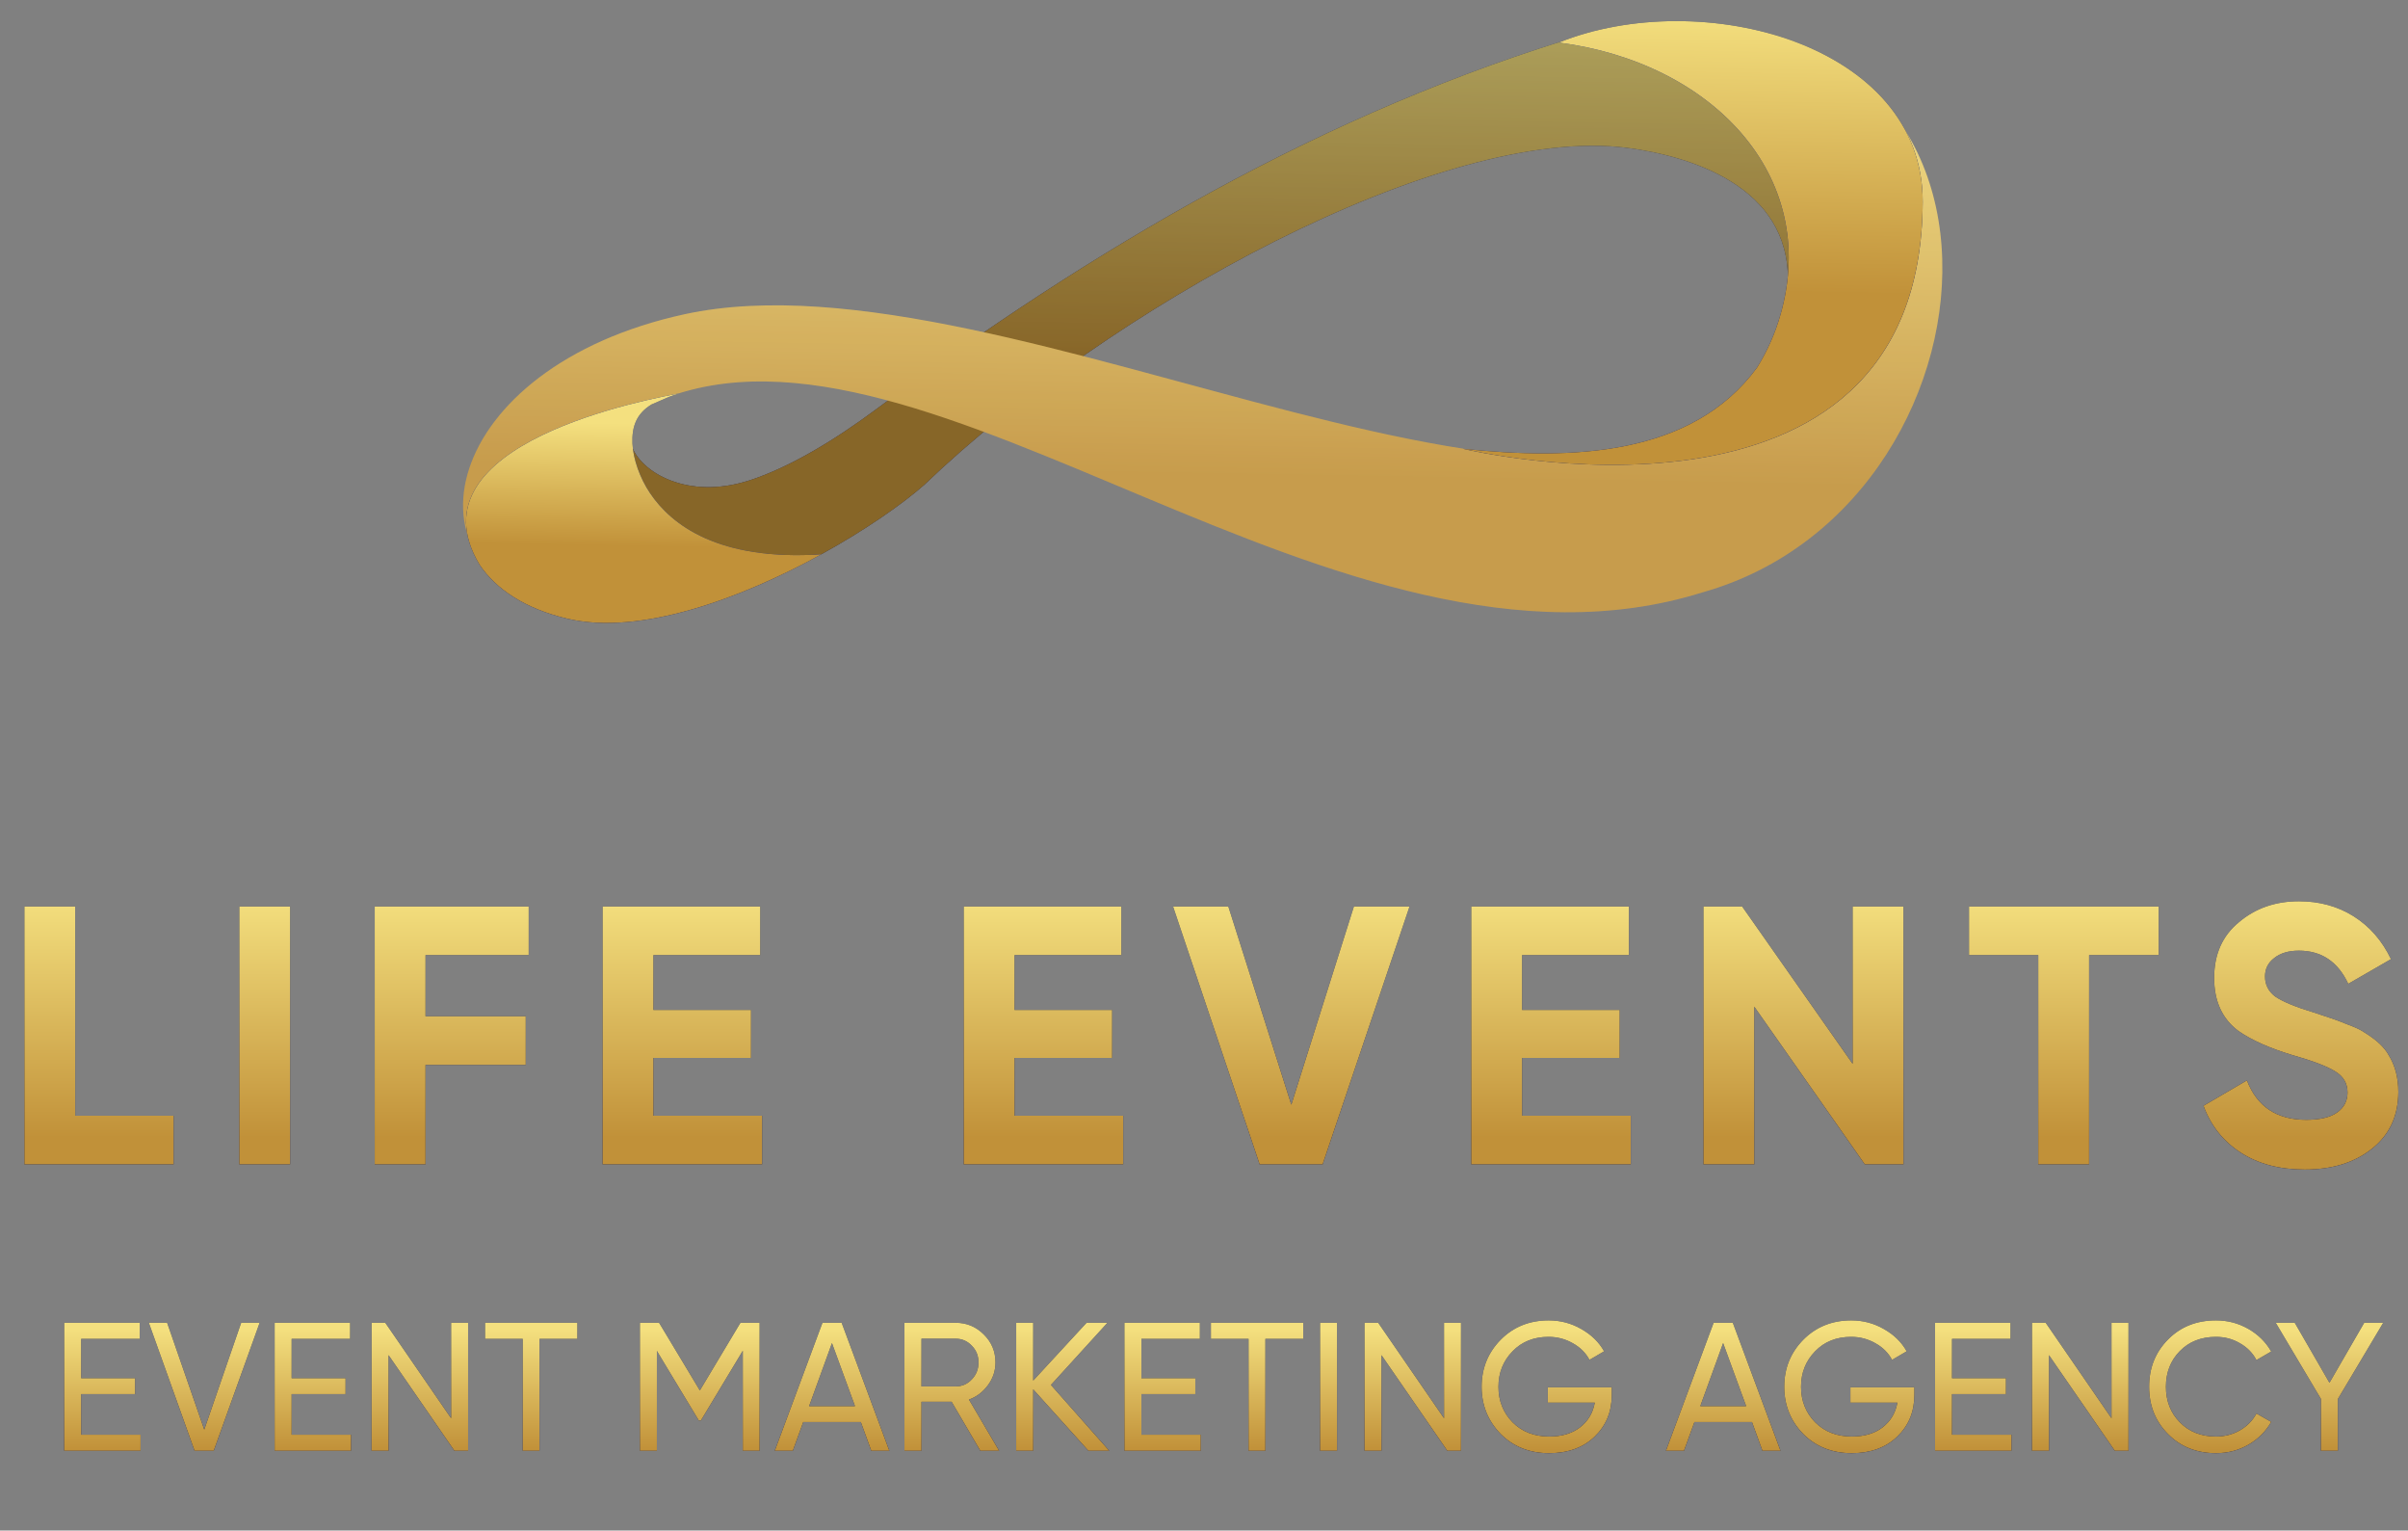 <?xml version="1.0" encoding="UTF-8"?> <svg xmlns="http://www.w3.org/2000/svg" width="96" height="61" viewBox="0 0 96 61" fill="none"><rect x="0" y="0" width="96" height="61" fill="#808080" stroke="none"/> <path d="M2.999 36.126V44.468H6.92V46.406H0.972V36.126H2.999ZM9.54 46.406V36.126H11.567V46.406H9.54ZM21.078 36.126V38.064H16.965V40.502H20.96V42.441H16.965V46.406H14.939V36.126H21.078ZM26.05 42.162V44.468H30.383V46.406H24.023V36.126H30.309V38.064H26.05V40.252H29.942V42.162H26.05ZM40.447 42.162V44.468H44.779V46.406H38.42V36.126H44.706V38.064H40.447V40.252H44.339V42.162H40.447ZM52.729 46.406H50.218L46.766 36.126H48.969L51.481 44.027L53.977 36.126H56.195L52.729 46.406ZM60.681 42.162V44.468H65.014V46.406H58.654V36.126H64.94V38.064H60.681V40.252H64.573V42.162H60.681ZM73.859 42.397V36.126H75.886V46.406H74.344L69.938 40.12V46.406H67.911V36.126H69.453L73.859 42.397ZM78.498 36.126H86.062V38.064H83.286V46.406H81.259V38.064H78.498V36.126ZM91.885 46.612C90.876 46.612 90.025 46.387 89.329 45.936C88.634 45.486 88.14 44.864 87.846 44.071L89.579 43.058C89.981 44.105 90.769 44.629 91.944 44.629C92.492 44.629 92.903 44.531 93.177 44.335C93.452 44.14 93.589 43.875 93.589 43.542C93.589 43.18 93.427 42.901 93.104 42.705C92.781 42.5 92.203 42.279 91.371 42.044C90.47 41.77 89.76 41.452 89.241 41.09C88.595 40.61 88.272 39.905 88.272 38.975C88.272 38.035 88.6 37.296 89.256 36.757C89.912 36.199 90.71 35.92 91.65 35.92C92.472 35.92 93.202 36.121 93.838 36.522C94.475 36.924 94.969 37.491 95.322 38.226L93.618 39.21C93.207 38.329 92.551 37.888 91.65 37.888C91.239 37.888 90.911 37.986 90.666 38.182C90.421 38.368 90.299 38.612 90.299 38.916C90.299 39.239 90.431 39.504 90.695 39.709C90.989 39.915 91.508 40.13 92.252 40.355L92.957 40.59C93.084 40.63 93.305 40.713 93.618 40.84C93.912 40.948 94.127 41.05 94.264 41.148C94.744 41.442 95.067 41.746 95.234 42.059C95.488 42.47 95.615 42.955 95.615 43.513C95.615 44.463 95.268 45.217 94.573 45.775C93.877 46.333 92.982 46.612 91.885 46.612Z" fill="#001054"></path> <path d="M2.999 36.126V44.468H6.92V46.406H0.972V36.126H2.999ZM9.54 46.406V36.126H11.567V46.406H9.54ZM21.078 36.126V38.064H16.965V40.502H20.96V42.441H16.965V46.406H14.939V36.126H21.078ZM26.05 42.162V44.468H30.383V46.406H24.023V36.126H30.309V38.064H26.05V40.252H29.942V42.162H26.05ZM40.447 42.162V44.468H44.779V46.406H38.42V36.126H44.706V38.064H40.447V40.252H44.339V42.162H40.447ZM52.729 46.406H50.218L46.766 36.126H48.969L51.481 44.027L53.977 36.126H56.195L52.729 46.406ZM60.681 42.162V44.468H65.014V46.406H58.654V36.126H64.94V38.064H60.681V40.252H64.573V42.162H60.681ZM73.859 42.397V36.126H75.886V46.406H74.344L69.938 40.12V46.406H67.911V36.126H69.453L73.859 42.397ZM78.498 36.126H86.062V38.064H83.286V46.406H81.259V38.064H78.498V36.126ZM91.885 46.612C90.876 46.612 90.025 46.387 89.329 45.936C88.634 45.486 88.14 44.864 87.846 44.071L89.579 43.058C89.981 44.105 90.769 44.629 91.944 44.629C92.492 44.629 92.903 44.531 93.177 44.335C93.452 44.14 93.589 43.875 93.589 43.542C93.589 43.18 93.427 42.901 93.104 42.705C92.781 42.5 92.203 42.279 91.371 42.044C90.47 41.77 89.76 41.452 89.241 41.09C88.595 40.61 88.272 39.905 88.272 38.975C88.272 38.035 88.6 37.296 89.256 36.757C89.912 36.199 90.71 35.92 91.65 35.92C92.472 35.92 93.202 36.121 93.838 36.522C94.475 36.924 94.969 37.491 95.322 38.226L93.618 39.21C93.207 38.329 92.551 37.888 91.65 37.888C91.239 37.888 90.911 37.986 90.666 38.182C90.421 38.368 90.299 38.612 90.299 38.916C90.299 39.239 90.431 39.504 90.695 39.709C90.989 39.915 91.508 40.13 92.252 40.355L92.957 40.59C93.084 40.63 93.305 40.713 93.618 40.84C93.912 40.948 94.127 41.05 94.264 41.148C94.744 41.442 95.067 41.746 95.234 42.059C95.488 42.47 95.615 42.955 95.615 43.513C95.615 44.463 95.268 45.217 94.573 45.775C93.877 46.333 92.982 46.612 91.885 46.612Z" fill="url(#paint0_linear_580_4171)"></path> <path d="M3.236 55.561V57.179H5.604V57.82H2.558V52.719H5.568V53.36H3.236V54.927H5.386V55.561H3.236ZM8.521 57.82H7.756L5.934 52.719H6.663L8.143 56.975L9.615 52.719H10.351L8.521 57.82ZM11.627 55.561V57.179H13.995V57.82H10.949V52.719H13.959V53.36H11.627V54.927H13.777V55.561H11.627ZM17.984 56.523V52.719H18.662V57.82H18.115L15.491 54.009V57.82H14.814V52.719H15.36L17.984 56.523ZM19.337 52.719H23.018V53.36H21.509V57.82H20.839V53.36H19.337V52.719ZM29.519 52.719H30.284V57.82H29.613V53.834L27.945 56.611H27.857L26.188 53.841V57.82H25.511V52.719H26.276L27.901 55.415L29.519 52.719ZM35.456 57.82H34.735L34.319 56.676H32.023L31.608 57.82H30.887L32.789 52.719H33.554L35.456 57.82ZM33.168 53.528L32.257 56.042H34.086L33.168 53.528ZM39.833 57.82H39.082L37.938 55.867H36.736V57.82H36.058V52.719H38.099C38.536 52.719 38.91 52.874 39.221 53.185C39.532 53.491 39.687 53.863 39.687 54.3C39.687 54.631 39.588 54.932 39.389 55.204C39.184 55.481 38.932 55.673 38.63 55.78L39.833 57.82ZM38.099 53.353H36.736V55.255H38.099C38.351 55.255 38.565 55.163 38.74 54.978C38.92 54.793 39.01 54.568 39.01 54.3C39.01 54.033 38.92 53.81 38.74 53.63C38.565 53.445 38.351 53.353 38.099 53.353ZM41.898 55.197L44.223 57.82H43.392L41.191 55.372V57.82H40.513V52.719H41.191V55.022L43.319 52.719H44.15L41.898 55.197ZM45.504 55.561V57.179H47.872V57.82H44.826V52.719H47.836V53.36H45.504V54.927H47.654V55.561H45.504ZM48.275 52.719H51.956V53.36H50.447V57.82H49.776V53.36H48.275V52.719ZM52.626 57.82V52.719H53.304V57.82H52.626ZM57.569 56.523V52.719H58.246V57.82H57.7L55.076 54.009V57.82H54.398V52.719H54.945L57.569 56.523ZM61.706 55.291H64.257V55.597C64.257 56.263 64.029 56.817 63.572 57.259C63.115 57.696 62.51 57.915 61.757 57.915C60.98 57.915 60.336 57.66 59.826 57.15C59.321 56.63 59.068 56.003 59.068 55.27C59.068 54.536 59.321 53.912 59.826 53.397C60.336 52.882 60.975 52.624 61.743 52.624C62.209 52.624 62.642 52.738 63.04 52.967C63.443 53.195 63.747 53.491 63.951 53.856L63.368 54.198C63.222 53.921 63.001 53.7 62.705 53.535C62.408 53.365 62.085 53.28 61.735 53.28C61.148 53.28 60.669 53.472 60.3 53.856C59.926 54.24 59.739 54.711 59.739 55.27C59.739 55.828 59.926 56.3 60.3 56.683C60.679 57.062 61.167 57.252 61.765 57.252C62.265 57.252 62.673 57.13 62.989 56.888C63.31 56.64 63.506 56.312 63.579 55.904H61.706V55.291ZM70.984 57.82H70.263L69.847 56.676H67.552L67.136 57.82H66.415L68.317 52.719H69.082L70.984 57.82ZM68.696 53.528L67.785 56.042H69.614L68.696 53.528ZM73.77 55.291H76.32V55.597C76.32 56.263 76.092 56.817 75.635 57.259C75.179 57.696 74.574 57.915 73.821 57.915C73.043 57.915 72.4 57.66 71.889 57.15C71.384 56.63 71.132 56.003 71.132 55.27C71.132 54.536 71.384 53.912 71.889 53.397C72.4 52.882 73.038 52.624 73.806 52.624C74.272 52.624 74.705 52.738 75.103 52.967C75.507 53.195 75.81 53.491 76.014 53.856L75.431 54.198C75.285 53.921 75.064 53.7 74.768 53.535C74.472 53.365 74.149 53.28 73.799 53.28C73.211 53.28 72.732 53.472 72.363 53.856C71.989 54.24 71.802 54.711 71.802 55.27C71.802 55.828 71.989 56.3 72.363 56.683C72.742 57.062 73.23 57.252 73.828 57.252C74.328 57.252 74.737 57.13 75.052 56.888C75.373 56.64 75.57 56.312 75.643 55.904H73.77V55.291ZM77.822 55.561V57.179H80.191V57.82H77.145V52.719H80.154V53.36H77.822V54.927H79.972V55.561H77.822ZM84.179 56.523V52.719H84.857V57.82H84.311L81.687 54.009V57.82H81.009V52.719H81.556L84.179 56.523ZM88.346 57.915C87.569 57.915 86.93 57.66 86.429 57.15C85.929 56.645 85.679 56.018 85.679 55.27C85.679 54.521 85.929 53.895 86.429 53.389C86.93 52.879 87.569 52.624 88.346 52.624C88.808 52.624 89.235 52.736 89.629 52.959C90.022 53.183 90.328 53.484 90.547 53.863L89.957 54.206C89.811 53.924 89.592 53.7 89.301 53.535C89.014 53.365 88.696 53.28 88.346 53.28C87.753 53.28 87.272 53.469 86.903 53.848C86.534 54.222 86.349 54.696 86.349 55.27C86.349 55.838 86.534 56.309 86.903 56.683C87.272 57.062 87.753 57.252 88.346 57.252C88.696 57.252 89.014 57.169 89.301 57.004C89.592 56.834 89.811 56.611 89.957 56.334L90.547 56.669C90.333 57.048 90.029 57.352 89.636 57.58C89.247 57.803 88.817 57.915 88.346 57.915ZM94.254 52.719H95.012L93.204 55.758V57.82H92.527V55.751L90.727 52.719H91.485L92.869 55.109L94.254 52.719Z" fill="#001054"></path> <path d="M3.236 55.561V57.179H5.604V57.82H2.558V52.719H5.568V53.36H3.236V54.927H5.386V55.561H3.236ZM8.521 57.82H7.756L5.934 52.719H6.663L8.143 56.975L9.615 52.719H10.351L8.521 57.82ZM11.627 55.561V57.179H13.995V57.82H10.949V52.719H13.959V53.36H11.627V54.927H13.777V55.561H11.627ZM17.984 56.523V52.719H18.662V57.82H18.115L15.491 54.009V57.82H14.814V52.719H15.36L17.984 56.523ZM19.337 52.719H23.018V53.36H21.509V57.82H20.839V53.36H19.337V52.719ZM29.519 52.719H30.284V57.82H29.613V53.834L27.945 56.611H27.857L26.188 53.841V57.82H25.511V52.719H26.276L27.901 55.415L29.519 52.719ZM35.456 57.82H34.735L34.319 56.676H32.023L31.608 57.82H30.887L32.789 52.719H33.554L35.456 57.82ZM33.168 53.528L32.257 56.042H34.086L33.168 53.528ZM39.833 57.82H39.082L37.938 55.867H36.736V57.82H36.058V52.719H38.099C38.536 52.719 38.91 52.874 39.221 53.185C39.532 53.491 39.687 53.863 39.687 54.3C39.687 54.631 39.588 54.932 39.389 55.204C39.184 55.481 38.932 55.673 38.63 55.78L39.833 57.82ZM38.099 53.353H36.736V55.255H38.099C38.351 55.255 38.565 55.163 38.74 54.978C38.92 54.793 39.01 54.568 39.01 54.3C39.01 54.033 38.92 53.81 38.74 53.63C38.565 53.445 38.351 53.353 38.099 53.353ZM41.898 55.197L44.223 57.82H43.392L41.191 55.372V57.82H40.513V52.719H41.191V55.022L43.319 52.719H44.15L41.898 55.197ZM45.504 55.561V57.179H47.872V57.82H44.826V52.719H47.836V53.36H45.504V54.927H47.654V55.561H45.504ZM48.275 52.719H51.956V53.36H50.447V57.82H49.776V53.36H48.275V52.719ZM52.626 57.82V52.719H53.304V57.82H52.626ZM57.569 56.523V52.719H58.246V57.82H57.7L55.076 54.009V57.82H54.398V52.719H54.945L57.569 56.523ZM61.706 55.291H64.257V55.597C64.257 56.263 64.029 56.817 63.572 57.259C63.115 57.696 62.51 57.915 61.757 57.915C60.98 57.915 60.336 57.66 59.826 57.15C59.321 56.63 59.068 56.003 59.068 55.27C59.068 54.536 59.321 53.912 59.826 53.397C60.336 52.882 60.975 52.624 61.743 52.624C62.209 52.624 62.642 52.738 63.04 52.967C63.443 53.195 63.747 53.491 63.951 53.856L63.368 54.198C63.222 53.921 63.001 53.7 62.705 53.535C62.408 53.365 62.085 53.28 61.735 53.28C61.148 53.28 60.669 53.472 60.3 53.856C59.926 54.24 59.739 54.711 59.739 55.27C59.739 55.828 59.926 56.3 60.3 56.683C60.679 57.062 61.167 57.252 61.765 57.252C62.265 57.252 62.673 57.13 62.989 56.888C63.31 56.64 63.506 56.312 63.579 55.904H61.706V55.291ZM70.984 57.82H70.263L69.847 56.676H67.552L67.136 57.82H66.415L68.317 52.719H69.082L70.984 57.82ZM68.696 53.528L67.785 56.042H69.614L68.696 53.528ZM73.77 55.291H76.32V55.597C76.32 56.263 76.092 56.817 75.635 57.259C75.179 57.696 74.574 57.915 73.821 57.915C73.043 57.915 72.4 57.66 71.889 57.15C71.384 56.63 71.132 56.003 71.132 55.27C71.132 54.536 71.384 53.912 71.889 53.397C72.4 52.882 73.038 52.624 73.806 52.624C74.272 52.624 74.705 52.738 75.103 52.967C75.507 53.195 75.81 53.491 76.014 53.856L75.431 54.198C75.285 53.921 75.064 53.7 74.768 53.535C74.472 53.365 74.149 53.28 73.799 53.28C73.211 53.28 72.732 53.472 72.363 53.856C71.989 54.24 71.802 54.711 71.802 55.27C71.802 55.828 71.989 56.3 72.363 56.683C72.742 57.062 73.23 57.252 73.828 57.252C74.328 57.252 74.737 57.13 75.052 56.888C75.373 56.64 75.57 56.312 75.643 55.904H73.77V55.291ZM77.822 55.561V57.179H80.191V57.82H77.145V52.719H80.154V53.36H77.822V54.927H79.972V55.561H77.822ZM84.179 56.523V52.719H84.857V57.82H84.311L81.687 54.009V57.82H81.009V52.719H81.556L84.179 56.523ZM88.346 57.915C87.569 57.915 86.93 57.66 86.429 57.15C85.929 56.645 85.679 56.018 85.679 55.27C85.679 54.521 85.929 53.895 86.429 53.389C86.93 52.879 87.569 52.624 88.346 52.624C88.808 52.624 89.235 52.736 89.629 52.959C90.022 53.183 90.328 53.484 90.547 53.863L89.957 54.206C89.811 53.924 89.592 53.7 89.301 53.535C89.014 53.365 88.696 53.28 88.346 53.28C87.753 53.28 87.272 53.469 86.903 53.848C86.534 54.222 86.349 54.696 86.349 55.27C86.349 55.838 86.534 56.309 86.903 56.683C87.272 57.062 87.753 57.252 88.346 57.252C88.696 57.252 89.014 57.169 89.301 57.004C89.592 56.834 89.811 56.611 89.957 56.334L90.547 56.669C90.333 57.048 90.029 57.352 89.636 57.58C89.247 57.803 88.817 57.915 88.346 57.915ZM94.254 52.719H95.012L93.204 55.758V57.82H92.527V55.751L90.727 52.719H91.485L92.869 55.109L94.254 52.719Z" fill="url(#paint1_linear_580_4171)"></path> <path fill-rule="evenodd" clip-rule="evenodd" d="M29.861 19.152C31.536 18.612 33.345 17.488 34.933 16.309C43.529 9.937 52.757 4.449 63.317 1.327C69.511 2.712 73.337 8.977 73.831 12.128C74.27 14.929 71.28 11.219 71.28 11.219C71.347 7.415 67.375 6.22 64.891 5.895C57.484 4.925 44.168 12.3 36.851 19.319C35.976 20.09 34.495 21.125 32.746 22.089C24.908 22.828 24.201 18.081 25.166 17.736C25.532 18.826 27.411 19.938 29.863 19.15" fill="#001054"></path> <path fill-rule="evenodd" clip-rule="evenodd" d="M29.861 19.152C31.536 18.612 33.345 17.488 34.933 16.309C43.529 9.937 52.757 4.449 63.317 1.327C69.511 2.712 73.337 8.977 73.831 12.128C74.27 14.929 71.28 11.219 71.28 11.219C71.347 7.415 67.375 6.22 64.891 5.895C57.484 4.925 44.168 12.3 36.851 19.319C35.976 20.09 34.495 21.125 32.746 22.089C24.908 22.828 24.201 18.081 25.166 17.736C25.532 18.826 27.411 19.938 29.863 19.15" fill="url(#paint2_linear_580_4171)"></path> <path fill-rule="evenodd" clip-rule="evenodd" d="M29.861 19.152C31.536 18.612 33.345 17.488 34.933 16.309C43.529 9.937 52.757 4.449 63.317 1.327C69.511 2.712 73.337 8.977 73.831 12.128C74.27 14.929 71.28 11.219 71.28 11.219C71.347 7.415 67.375 6.22 64.891 5.895C57.484 4.925 44.168 12.3 36.851 19.319C35.976 20.09 34.495 21.125 32.746 22.089C24.908 22.828 24.201 18.081 25.166 17.736C25.532 18.826 27.411 19.938 29.863 19.15" fill="black" fill-opacity="0.3"></path> <path d="M25.673 19.548C26.526 20.815 28.604 22.382 32.709 22.111C29.542 23.856 25.532 25.159 22.606 24.465C15.65 22.817 17.606 14.629 27.293 12.524C40.328 9.69 64.312 25.083 70.985 14.481C74.266 9.269 69.932 3.593 63.413 1.278C81.928 -2.128 80.718 19.99 67.882 23.606C53.4 28.153 36.975 11.525 26.273 15.964C24.596 16.66 24.828 18.274 25.626 19.46" fill="url(#paint3_linear_580_4171)"></path> <path d="M25.673 19.548C26.526 20.815 28.604 22.382 32.709 22.111C29.542 23.856 25.532 25.159 22.606 24.465C15.65 22.817 17.606 14.629 27.293 12.524C40.328 9.69 64.312 25.083 70.985 14.481C74.266 9.269 69.932 3.593 63.413 1.278C81.928 -2.128 80.718 19.99 67.882 23.606C53.4 28.153 36.975 11.525 26.273 15.964C24.596 16.66 24.828 18.274 25.626 19.46" fill="white" fill-opacity="0.1"></path> <path fill-rule="evenodd" clip-rule="evenodd" d="M19.113 22.498C16.229 17.666 25.928 15.89 27.194 15.657C26.749 15.751 26.391 15.947 25.971 16.122C25.359 16.495 25.188 17.022 25.214 17.669C25.239 18.302 25.518 19.064 25.913 19.651C26.766 20.918 28.642 22.362 32.747 22.091C29.581 23.836 25.534 25.349 22.607 24.655C20.929 24.258 19.77 23.48 19.113 22.499" fill="#0B1E6E"></path> <path fill-rule="evenodd" clip-rule="evenodd" d="M19.113 22.498C16.229 17.666 25.928 15.89 27.194 15.657C26.749 15.751 26.391 15.947 25.971 16.122C25.359 16.495 25.188 17.022 25.214 17.669C25.239 18.302 25.518 19.064 25.913 19.651C26.766 20.918 28.642 22.362 32.747 22.091C29.581 23.836 25.534 25.349 22.607 24.655C20.929 24.258 19.77 23.48 19.113 22.499" fill="url(#paint4_linear_580_4171)"></path> <path fill-rule="evenodd" clip-rule="evenodd" d="M70.982 12.543C72.577 6.964 68.197 2.47 62.142 1.696C67.833 -0.584 76.675 1.751 76.652 8.046C76.598 22.279 58.323 17.886 58.323 17.886C62.632 18.335 67.434 18.202 70.045 14.654C70.455 13.998 70.77 13.288 70.981 12.543" fill="#0B1E6E"></path> <path fill-rule="evenodd" clip-rule="evenodd" d="M70.982 12.543C72.577 6.964 68.197 2.47 62.142 1.696C67.833 -0.584 76.675 1.751 76.652 8.046C76.598 22.279 58.323 17.886 58.323 17.886C62.632 18.335 67.434 18.202 70.045 14.654C70.455 13.998 70.77 13.288 70.981 12.543" fill="url(#paint5_linear_580_4171)"></path> <defs> <linearGradient id="paint0_linear_580_4171" x1="48" y1="35.709" x2="48" y2="45.337" gradientUnits="userSpaceOnUse"> <stop stop-color="#F4E07F"></stop> <stop offset="1" stop-color="#C19139"></stop> </linearGradient> <linearGradient id="paint1_linear_580_4171" x1="48.539" y1="52.971" x2="48.539" y2="57.785" gradientUnits="userSpaceOnUse"> <stop stop-color="#F4E07F"></stop> <stop offset="1" stop-color="#C19139"></stop> </linearGradient> <linearGradient id="paint2_linear_580_4171" x1="49.588" y1="1.457" x2="49.363" y2="14.354" gradientUnits="userSpaceOnUse"> <stop stop-color="#F4E07F"></stop> <stop offset="1" stop-color="#C19139"></stop> </linearGradient> <linearGradient id="paint3_linear_580_4171" x1="49.599" y1="1.38" x2="49.291" y2="18.978" gradientUnits="userSpaceOnUse"> <stop stop-color="#F4E07F"></stop> <stop offset="1" stop-color="#C19139"></stop> </linearGradient> <linearGradient id="paint4_linear_580_4171" x1="25.752" y1="16.886" x2="25.666" y2="21.773" gradientUnits="userSpaceOnUse"> <stop stop-color="#F4E07F"></stop> <stop offset="1" stop-color="#C19139"></stop> </linearGradient> <linearGradient id="paint5_linear_580_4171" x1="69.148" y1="0.389" x2="68.952" y2="11.63" gradientUnits="userSpaceOnUse"> <stop stop-color="#F4E07F"></stop> <stop offset="1" stop-color="#C19139"></stop> </linearGradient> </defs> </svg> 